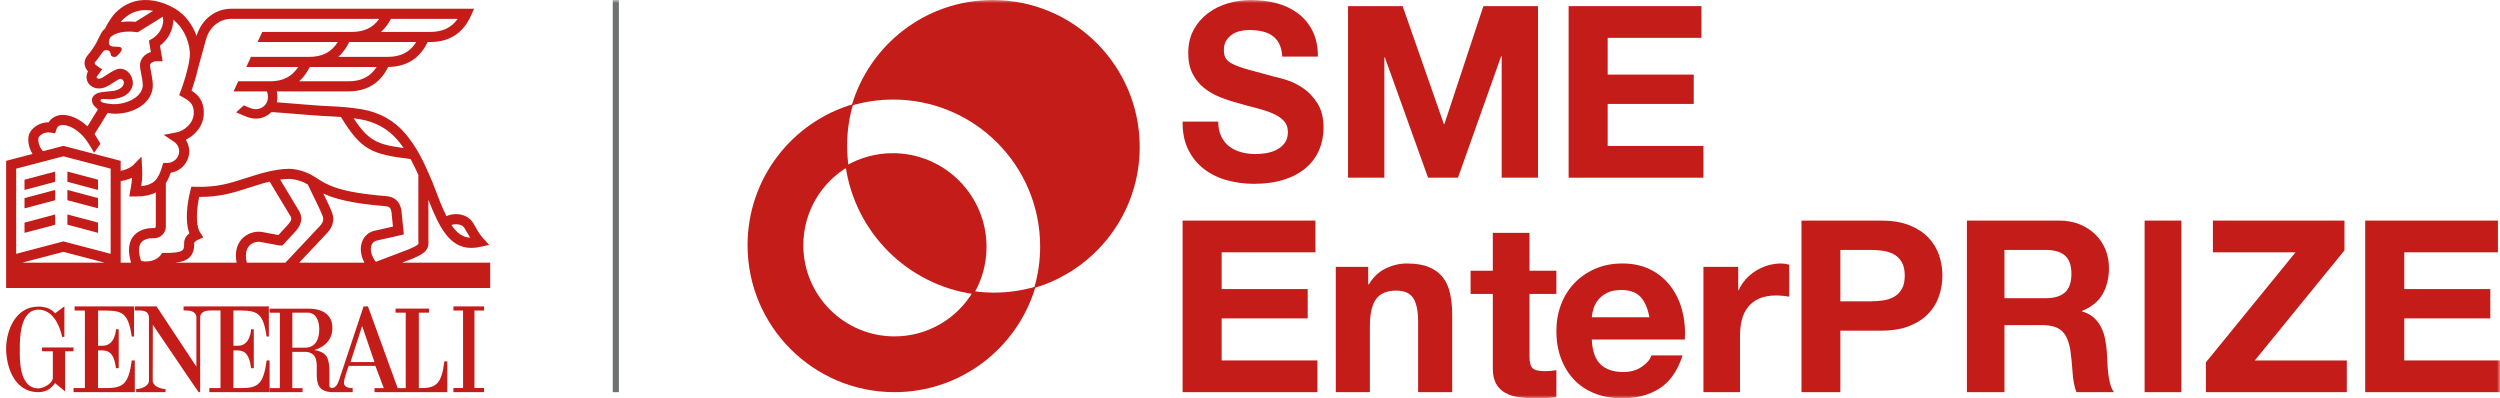 <svg width="408" height="65" viewBox="0 0 408 65" fill="none" xmlns="http://www.w3.org/2000/svg">
<path fill-rule="evenodd" clip-rule="evenodd" d="M15.998 56.429L16.008 50.681C19.571 50.681 20.877 50.498 21.5 54.917H21.875V50L12.171 50.003V50.681H13.852V63.335H12V64H22V58.828H21.5C21 62.739 20.02 63.335 17.271 63.335H15.998V57.186H16.738C17.968 57.218 18.671 57.945 18.921 60.09H19.377L19.373 53.734H18.928C18.928 53.766 18.838 56.469 16.683 56.429H15.998Z" fill="#C31C19"/>
<path fill-rule="evenodd" clip-rule="evenodd" d="M12 56.71H6.866V57.324H8.623V61.78C8.326 62.911 6.748 63.383 6.277 63.383C2.999 63.383 3.233 58.316 3.233 56.96C3.233 55.719 3.116 50.535 6.277 50.535C8.505 50.535 9.679 52.876 10.148 54.98H10.503C10.503 54.115 10.518 49.99 10.51 50L8.978 51.145C9.01 51.137 8.274 50.036 6.277 50.036C2.408 50.036 0.988 54.115 1 56.96C1.018 59.565 2.155 64 6.277 64C7.574 64 8.488 63.303 8.978 62.512L10.615 63.875V57.324H12V56.71Z" fill="#C31C19"/>
<path fill-rule="evenodd" clip-rule="evenodd" d="M72.523 58.967C72.052 62.771 71.121 63.341 68.513 63.341H68.353V51.032H70.014V50.369H64.556V51.032H66.216V63.341H64.898L60.049 50H59.335L55.298 62.141C55.306 62.106 54.992 63.181 54.327 63.313C53.715 63.346 53.758 63.013 53.758 62.896V60.562C53.758 59.952 53.715 58.559 53.098 57.92C52.411 57.203 51.236 57.149 51.265 57.121C51.265 57.121 54.245 56.483 54.245 53.545C54.245 51.485 52.864 50.462 50.554 50.372H44V51.034H45.678V63.346H44V64H49.377V63.346H47.701V57.425H49.936C53.816 57.757 49.271 64.004 54.354 64H57.557V63.341C57.381 63.341 56.207 63.377 56.132 62.53C56.085 61.917 56.904 59.714 56.904 59.714H61.267L62.637 63.346H61.117V64H73V58.967H72.523ZM49.842 56.735H47.71V51.029H50.436C52.037 51.28 52.103 53.196 52.103 53.808C52.103 55.284 51.507 56.735 49.842 56.735ZM57.202 59.084L59.097 53.196L61.117 59.084H57.202Z" fill="#C31C19"/>
<path fill-rule="evenodd" clip-rule="evenodd" d="M38.097 50.672C41.603 50.672 42.895 50.499 43.506 54.92H43.876V50H29.965V50.672H30.328C30.819 50.672 31.984 50.709 32.05 51.764V59.837L25.542 50H22V50.672H22.586C23.285 50.672 24.264 50.704 24.308 51.764V62.106C24.308 63.117 22.841 63.497 22.226 63.497H22.22V64H27.014V63.497C26.402 63.497 24.923 63.117 24.923 62.106L24.941 53.003C27.516 56.79 32.379 64.007 32.423 64H32.666V51.764C32.734 50.709 33.899 50.672 34.39 50.672H35.987V63.335H34.166V64H44V58.83H43.506C43.016 62.74 42.053 63.337 39.35 63.337H38.097V57.188H38.824C40.036 57.219 40.727 57.947 40.973 60.092H41.419L41.416 53.736H40.978C40.978 53.767 40.891 56.469 38.772 56.429H38.097V50.672Z" fill="#C31C19"/>
<path fill-rule="evenodd" clip-rule="evenodd" d="M79 50.683V50H74V50.683H75.569L75.575 63.319H74V64H79V63.319H77.429V50.683H79Z" fill="#C31C19"/>
<path fill-rule="evenodd" clip-rule="evenodd" d="M65.618 42.863L67.288 42.226L67.313 42.218C69.685 41.228 70.023 40.61 69.912 39.02V32.591C71.717 37.212 73.424 40.46 76.923 40.459C77.4 40.459 77.907 40.399 78.453 40.275L79.821 39.963L78.88 38.918C78.28 38.252 77.989 37.736 77.655 37.138C77.516 36.893 77.373 36.639 77.202 36.358C76.382 35.017 74.436 34.565 72.857 35.277C72.142 33.845 71.42 31.977 70.555 29.673L70.365 29.234C70.216 28.892 70.066 28.546 69.912 28.197V28.14H69.886C69.349 26.924 68.777 25.702 68.091 24.557C67.469 23.519 66.835 22.624 66.155 21.816C64.329 19.657 61.914 18.314 58.976 17.823C56.944 17.487 55.503 17.415 53.683 17.324C53.306 17.308 52.91 17.288 52.49 17.265C51.666 17.219 49.962 17.078 48.313 16.943C47.203 16.85 46.064 16.756 45.168 16.69C45.229 16.437 45.263 16.173 45.263 15.898C45.263 15.531 45.23 15.204 45.166 14.913H56.858C59.873 14.913 62.053 13.57 63.354 10.928C66.35 10.899 68.516 9.529 69.796 6.856H70.216C73.332 6.856 75.563 5.422 76.845 2.593L77.371 1.427H37.753C35.148 1.427 32.932 3.139 32.103 5.786L32.078 5.877C31.405 3.984 30.17 2.377 28.59 1.432C26.393 0.113 23.894 -0.329 21.905 0.249C21.245 0.441 20.591 0.739 20.059 1.094C19.601 1.399 18.959 1.886 18.493 2.485C17.988 3.139 17.498 3.931 17.139 4.672C16.91 4.86 16.735 5.055 16.613 5.244L16.137 6.141L16.113 6.19C15.545 7.484 14.854 8.376 14.317 9.01C13.783 9.638 13.756 10.231 13.827 10.621C13.907 11.047 14.134 11.396 14.375 11.658L14.359 11.682C14.201 11.956 14.119 12.271 14.119 12.592C14.119 13.644 15.03 14.441 16.148 14.441C16.961 14.441 17.627 14.057 18.33 13.589C18.616 13.398 19.373 12.892 19.622 12.864C19.934 12.864 20.217 13.15 20.217 13.467C20.217 14.331 19.114 14.795 18.324 14.852L16.716 15.026C15.556 15.135 15.006 15.753 15.006 16.307C15.006 16.862 15.272 17.175 15.456 17.359L15.575 17.484L15.983 17.85L14.275 20.62C13.06 19.485 11.636 18.798 10.374 18.756C9.559 18.729 8.854 18.978 8.334 19.472C8.183 19.616 8.05 19.78 7.941 19.96H7.91C6.561 19.96 5.477 20.687 4.945 21.504C4.369 22.398 4.574 23.944 5.31 25.122L1 26.25V47H80V42.863H65.618ZM75.807 37.222C75.963 37.478 76.097 37.717 76.228 37.947C76.387 38.233 76.544 38.509 76.728 38.799C75.487 38.721 74.549 38.029 73.677 36.719C74.48 36.438 75.451 36.638 75.807 37.222ZM58.707 19.45C61.256 19.872 63.34 21.028 64.906 22.882C65.242 23.28 65.566 23.703 65.884 24.16C61.598 23.594 60.108 22.965 57.71 19.299C58.03 19.342 58.36 19.39 58.707 19.45ZM56.858 13.267H48.818C49.508 12.657 50.083 11.875 50.549 10.929H61.475C60.448 12.517 58.959 13.267 56.858 13.267ZM63.258 9.282H55.219C55.929 8.654 56.522 7.841 56.994 6.856H67.935C66.906 8.504 65.398 9.282 63.258 9.282ZM63.805 3.074H74.698C73.676 4.525 72.223 5.21 70.216 5.21H62.172C62.814 4.642 63.359 3.931 63.805 3.074ZM19.786 3.498C20.043 3.166 20.46 2.8 20.96 2.467C21.351 2.208 21.862 1.975 22.358 1.831C23.148 1.602 24.056 1.587 24.992 1.769L22.105 3.564C21.744 3.527 21.392 3.508 21.052 3.508C20.561 3.508 20.11 3.548 19.697 3.615L19.786 3.498ZM16.411 16.355C16.435 16.24 16.526 16.149 16.622 16.152L18.029 16.198C19.747 16.138 21.494 15.425 21.691 13.624C21.691 12.405 20.832 11.219 19.622 11.219C18.972 11.219 18.242 11.67 17.424 12.216C16.89 12.572 16.468 12.855 16.148 12.855C15.931 12.855 15.757 12.71 15.757 12.592L15.768 12.53L16.666 11.318L15.89 10.791C15.723 10.682 15.465 10.476 15.437 10.323C15.424 10.249 15.527 10.12 15.562 10.08C15.881 9.701 16.253 9.242 16.625 8.672C16.855 8.349 16.988 8.171 17.373 8.171C17.752 8.171 18.062 8.477 18.062 8.852C18.062 9.103 18.334 9.301 18.672 9.301C19.01 9.301 19.162 9.058 19.371 8.852C19.371 8.852 20.171 8.111 19.748 7.762C19.263 7.362 17.321 8.178 17.861 6.381L17.996 6.125C18.203 5.849 19.131 5.154 21.052 5.154C21.415 5.154 21.797 5.181 22.189 5.229L22.48 5.268L26.551 2.737C26.587 2.823 26.599 2.884 26.599 2.884L26.604 2.907C26.816 4.151 26.038 5.628 24.794 6.347L24.3 6.634L24.62 8.487C23.573 8.809 22.846 9.655 22.846 10.671C22.846 11.022 22.926 11.435 23.026 11.959C23.14 12.542 23.269 13.201 23.303 13.872C23.303 15.799 20.664 17.072 18.433 17L18.376 16.998C18.284 16.994 16.863 16.882 16.512 16.604C16.445 16.553 16.392 16.439 16.411 16.355ZM6.319 22.405C6.638 21.908 7.375 21.48 8.296 21.642L8.995 21.763L9.215 21.086C9.274 20.904 9.353 20.77 9.46 20.666C9.659 20.479 9.95 20.393 10.324 20.403C11.308 20.435 12.542 21.126 13.545 22.209C13.908 22.603 14.231 23.061 14.52 23.523C14.577 23.618 14.64 23.724 14.697 23.816C14.779 23.944 14.846 24.049 14.86 24.075L15.358 24.936C15.697 24.458 16.036 23.978 16.373 23.499L16.34 23.379C16.264 23.214 16.084 22.929 15.976 22.761L15.9 22.637L15.893 22.628C15.882 22.61 15.838 22.539 15.778 22.445C15.665 22.268 15.502 22.009 15.432 21.867L17.564 18.432C18.097 18.542 18.55 18.558 18.767 18.558H18.819C21.828 18.558 24.94 16.81 24.94 13.885V13.813C24.901 13.016 24.753 12.255 24.634 11.644C24.555 11.241 24.482 10.861 24.482 10.671C24.482 10.35 24.929 9.994 25.571 9.994H26.544L26.103 7.455C27.472 6.44 28.311 4.785 28.27 3.205C29.744 4.345 30.787 6.321 30.976 8.424C31.032 9.034 30.912 9.89 30.717 10.787L30.611 11.164L30.628 11.169C30.28 12.636 29.766 14.143 29.494 14.859L29.242 15.52L29.855 15.871C30.953 16.497 31.627 16.954 31.627 18.41C31.627 20.082 30.133 21.362 28.692 21.633L26.721 22.006L28.39 23.127C28.923 23.488 29.242 24.072 29.242 24.693C29.242 25.742 28.357 26.595 27.268 26.595H26.64L26.464 27.177C25.851 29.186 25.186 30.169 23.049 30.378C23.146 29.769 23.216 29.181 23.216 28.351C23.216 28.154 23.201 27.607 23.192 27.433L23.096 25.56L21.788 26.898C21.345 27.351 20.559 27.712 19.695 27.883V26.25L10.35 23.804L7.022 24.675C6.282 23.928 6.13 22.691 6.319 22.405ZM3.628 42.863L10.35 41.1L17.067 42.863H3.628ZM18.058 41.42L10.35 39.398L2.639 41.42V27.524L10.35 25.507L18.058 27.524V41.42ZM21.643 38.718C20.949 39.726 20.865 41.118 21.388 42.863H19.695V29.553C20.303 29.459 20.953 29.285 21.561 29.005C21.527 29.586 21.448 30.045 21.341 30.66C21.315 30.8 21.29 30.95 21.263 31.108L21.1 32.068H22.069C23.517 32.068 24.598 31.84 25.428 31.41V36.965C25.428 37.107 25.319 37.222 25.184 37.222H24.939C23.5 37.222 22.299 37.768 21.643 38.718ZM39.407 39.074C38.814 39.759 38.24 40.952 38.613 42.863H28.6C29.676 42.756 30.459 42.502 30.997 41.937C31.653 41.249 31.712 40.31 31.69 39.64C31.711 39.58 31.82 39.355 32.309 39.13L33.172 38.736L32.656 37.933C31.799 36.606 32.173 33.712 32.504 32.138H32.581C35.977 32.138 38.173 31.428 40.488 30.677C41.093 30.481 41.715 30.28 42.375 30.087L42.392 30.08C42.407 30.077 43.084 29.86 44.005 29.642L47.271 35.063L47.299 35.109C47.624 35.576 47.665 35.884 47.074 36.58L45.438 38.359L42.755 37.856L42.731 37.852C41.519 37.664 40.215 38.145 39.407 39.074ZM40.29 42.863C39.995 41.697 40.115 40.765 40.641 40.158C41.147 39.575 41.923 39.398 42.47 39.478L45.578 40.06L45.656 40.074H46.089L48.287 37.687L48.306 37.664C48.683 37.224 49.822 35.889 48.659 34.187L45.721 29.312C46.207 29.244 46.697 29.198 47.147 29.198L47.166 29.197C47.18 29.201 48.654 29.176 50.23 30.103C50.444 30.564 50.742 31.172 51.072 31.848C51.688 33.106 52.456 34.672 52.669 35.306C52.737 35.506 52.944 36.111 52.209 36.877L46.581 42.863H40.29ZM59.471 42.863H48.836L53.393 38.016C54.313 37.058 54.606 35.906 54.218 34.774C53.998 34.121 53.396 32.87 52.771 31.587C54.58 32.434 57.322 33.195 62.902 33.649C63.574 33.705 63.752 33.935 63.886 34.551L64.13 36.979L61.213 37.636C60.237 37.829 59.471 38.477 59.106 39.414C58.707 40.449 58.843 41.667 59.471 42.863ZM60.634 40.011C60.795 39.594 61.107 39.333 61.537 39.248L65.905 38.266L65.51 34.341L65.497 34.255C65.389 33.741 65.064 32.175 63.035 32.009C55.23 31.372 53.42 30.206 51.521 28.97L51.512 28.953L51.501 28.959L51.379 28.879C49.353 27.557 47.339 27.546 47.141 27.551C44.929 27.553 42.131 28.436 41.903 28.509C41.228 28.709 40.597 28.911 39.985 29.109C37.542 29.901 35.43 30.588 31.883 30.481L31.235 30.461L31.069 31.094C30.941 31.579 29.947 35.529 30.905 38.068C30.046 38.75 30.046 39.539 30.053 39.645C30.088 40.513 29.885 40.727 29.817 40.797C29.408 41.227 28.047 41.282 26.902 41.282H26.887H26.471L26.223 41.621C25.518 42.601 23.993 42.83 23.018 42.58C22.585 41.265 22.576 40.257 22.99 39.655C23.477 38.948 24.514 38.872 24.939 38.872H25.184C26.222 38.872 27.063 38.016 27.063 36.965V29.892C27.382 29.4 27.635 28.833 27.855 28.194C29.568 27.92 30.88 26.454 30.88 24.693C30.88 24.017 30.682 23.364 30.326 22.807C31.91 22.037 33.263 20.468 33.263 18.41C33.263 16.353 32.237 15.41 31.26 14.792C31.536 14.001 31.989 12.614 32.298 11.213L33.667 6.267C34.28 4.327 35.882 3.074 37.753 3.074H61.894C60.871 4.523 59.421 5.21 57.411 5.21H42.801L42.039 6.856H55.129C54.101 8.504 52.596 9.282 50.457 9.282H40.962L40.201 10.929H48.671C47.646 12.517 46.157 13.267 44.058 13.267H38.881L38.118 14.913H43.542C43.591 14.98 43.728 15.231 43.728 15.898C43.728 16.957 42.846 17.818 41.76 17.818C41.388 17.818 41.069 17.732 40.511 17.501L39.791 17.195L38.531 18.333C38.769 18.434 39.003 18.534 39.239 18.635V18.637C40.329 19.113 40.937 19.36 41.76 19.36C42.758 19.36 43.658 18.943 44.298 18.279C45.229 18.34 46.727 18.464 48.178 18.582C49.915 18.728 51.553 18.862 52.401 18.906C52.826 18.93 53.223 18.951 53.604 18.968C54.323 19.005 54.982 19.039 55.639 19.085C58.935 24.479 60.624 25.186 67.008 25.957C67.466 26.788 67.88 27.666 68.275 28.549V39.049L68.276 39.109C68.311 39.591 68.311 39.756 68.248 39.844C68.026 40.135 67.041 40.549 66.697 40.692L61.32 42.735C60.607 41.761 60.35 40.746 60.634 40.011Z" fill="#C31C19"/>
<path fill-rule="evenodd" clip-rule="evenodd" d="M16 29.325L11 28V29.672L16 31V29.325Z" fill="#C31C19"/>
<path fill-rule="evenodd" clip-rule="evenodd" d="M4 31L9 29.675V28L4 29.326V31Z" fill="#C31C19"/>
<path fill-rule="evenodd" clip-rule="evenodd" d="M4 34L9 32.676V31L4 32.324V34Z" fill="#C31C19"/>
<path fill-rule="evenodd" clip-rule="evenodd" d="M16 32.326L11 31V32.676L16 34V32.326Z" fill="#C31C19"/>
<path fill-rule="evenodd" clip-rule="evenodd" d="M16 36.327L11 35V36.673L16 38V36.327Z" fill="#C31C19"/>
<path fill-rule="evenodd" clip-rule="evenodd" d="M4 38L9 36.675V35L4 36.327V38Z" fill="#C31C19"/>
<mask id="mask0_0_4" style="mask-type:alpha" maskUnits="userSpaceOnUse" x="0" y="0" width="408" height="65">
<path fill-rule="evenodd" clip-rule="evenodd" d="M0 65H408V0H0V65Z" fill="white"/>
</mask>
<g mask="url(#mask0_0_4)">
<path fill-rule="evenodd" clip-rule="evenodd" d="M100 64H101V0H100V64Z" fill="#6F7072"/>
<path fill-rule="evenodd" clip-rule="evenodd" d="M162.013 0C151.116 0 141.921 7.269 139 17.222C141.146 16.592 143.415 16.248 145.765 16.248C159.013 16.248 169.752 26.987 169.752 40.235C169.752 42.585 169.409 44.854 168.779 47C178.731 44.079 186 34.884 186 23.987C186 10.74 175.261 0 162.013 0Z" fill="#C31C19"/>
<path fill-rule="evenodd" clip-rule="evenodd" d="M162.235 47.753C161.084 47.753 159.953 47.666 158.846 47.51C156.264 51.929 151.474 54.899 145.987 54.899C137.766 54.899 131.101 48.235 131.101 40.013C131.101 34.526 134.072 29.736 138.49 27.154C138.334 26.047 138.248 24.917 138.248 23.766C138.248 21.416 138.592 19.147 139.222 17C129.269 19.922 122 29.116 122 40.013C122 53.261 132.739 64 145.987 64C156.884 64 166.079 56.731 169 46.779C166.854 47.409 164.585 47.753 162.235 47.753Z" fill="#C31C19"/>
<path fill-rule="evenodd" clip-rule="evenodd" d="M138 27.096C139.536 37.912 148.089 46.464 158.906 48V47.999C160.229 45.735 161 43.109 161 40.299C161 31.85 154.151 25 145.701 25C142.889 25 140.264 25.771 138 27.095V27.096Z" fill="#C31C19"/>
<path fill-rule="evenodd" clip-rule="evenodd" d="M199.316 22.289C199.647 22.958 200.087 23.5 200.636 23.915C201.184 24.331 201.828 24.639 202.568 24.84C203.308 25.04 204.073 25.141 204.864 25.141C205.4 25.141 205.974 25.094 206.586 25C207.199 24.906 207.772 24.726 208.308 24.458C208.844 24.19 209.29 23.822 209.648 23.354C210.004 22.886 210.184 22.289 210.184 21.566C210.184 20.79 209.947 20.16 209.476 19.678C209.003 19.197 208.385 18.795 207.619 18.474C206.854 18.153 205.986 17.872 205.017 17.63C204.047 17.39 203.066 17.122 202.071 16.827C201.05 16.56 200.055 16.232 199.086 15.844C198.116 15.456 197.249 14.953 196.484 14.338C195.718 13.722 195.099 12.952 194.628 12.028C194.155 11.104 193.92 9.986 193.92 8.674C193.92 7.203 194.219 5.924 194.819 4.84C195.418 3.755 196.203 2.851 197.173 2.129C198.142 1.406 199.239 0.87 200.463 0.522C201.688 0.175 202.913 0 204.137 0C205.566 0 206.936 0.168 208.251 0.502C209.565 0.838 210.732 1.38 211.752 2.129C212.772 2.879 213.583 3.836 214.182 5C214.781 6.164 215.082 7.577 215.082 9.237H209.265C209.213 8.381 209.041 7.671 208.749 7.108C208.455 6.546 208.065 6.105 207.581 5.783C207.096 5.462 206.541 5.234 205.917 5.101C205.291 4.967 204.609 4.9 203.869 4.9C203.384 4.9 202.899 4.953 202.415 5.06C201.93 5.168 201.49 5.355 201.095 5.622C200.699 5.891 200.374 6.225 200.119 6.626C199.864 7.028 199.736 7.537 199.736 8.153C199.736 8.715 199.838 9.171 200.042 9.518C200.247 9.867 200.648 10.187 201.248 10.482C201.847 10.777 202.676 11.071 203.735 11.366C204.794 11.661 206.178 12.035 207.887 12.49C208.397 12.597 209.105 12.791 210.011 13.072C210.917 13.354 211.816 13.802 212.709 14.418C213.602 15.034 214.374 15.857 215.024 16.888C215.674 17.919 216 19.237 216 20.844C216 22.156 215.757 23.373 215.273 24.498C214.788 25.622 214.068 26.593 213.111 27.409C212.154 28.227 210.968 28.862 209.552 29.317C208.136 29.772 206.497 30 204.635 30C203.129 30 201.669 29.805 200.253 29.418C198.837 29.03 197.587 28.421 196.503 27.59C195.418 26.761 194.557 25.703 193.92 24.417C193.282 23.132 192.976 21.606 193.001 19.84H198.818C198.818 20.803 198.984 21.62 199.316 22.289Z" fill="#C31C19"/>
<path fill-rule="evenodd" clip-rule="evenodd" d="M228.909 1L235.641 20.255H235.722L242.091 1H251V29H245.074V9.157H244.993L237.939 29H233.061L226.007 9.353H225.926V29H220V1H228.909Z" fill="#C31C19"/>
<path fill-rule="evenodd" clip-rule="evenodd" d="M277.675 1V6.177H262.373V12.176H276.417V16.961H262.373V23.823H278V29H256V1H277.675Z" fill="#C31C19"/>
<path fill-rule="evenodd" clip-rule="evenodd" d="M214.675 36V41.177H199.373V47.176H213.417V51.961H199.373V58.823H215V64H193V36H214.675Z" fill="#C31C19"/>
<path fill-rule="evenodd" clip-rule="evenodd" d="M223.288 43.554V46.401H223.406C224.111 45.215 225.025 44.352 226.148 43.811C227.271 43.271 228.421 43 229.595 43C231.084 43 232.305 43.205 233.259 43.613C234.211 44.022 234.962 44.589 235.511 45.314C236.06 46.039 236.444 46.922 236.667 47.964C236.888 49.005 237 50.158 237 51.424V64H231.437V52.452C231.437 50.765 231.176 49.506 230.653 48.675C230.131 47.845 229.204 47.429 227.872 47.429C226.357 47.429 225.26 47.885 224.581 48.794C223.902 49.703 223.563 51.2 223.563 53.283V64H218V43.554H223.288Z" fill="#C31C19"/>
<path fill-rule="evenodd" clip-rule="evenodd" d="M254 44.182V47.971H249.615V58.181C249.615 59.138 249.783 59.776 250.121 60.095C250.458 60.414 251.132 60.573 252.145 60.573C252.482 60.573 252.805 60.56 253.114 60.533C253.423 60.507 253.719 60.468 254 60.414V64.801C253.494 64.88 252.931 64.934 252.313 64.96C251.694 64.987 251.09 65 250.5 65C249.572 65 248.693 64.94 247.865 64.821C247.035 64.701 246.304 64.468 245.672 64.123C245.039 63.777 244.54 63.285 244.175 62.647C243.809 62.009 243.627 61.171 243.627 60.134V47.971H240V44.182H243.627V38H249.615V44.182H254Z" fill="#C31C19"/>
<path fill-rule="evenodd" clip-rule="evenodd" d="M267.738 48.459C267.046 47.705 265.994 47.327 264.584 47.327C263.661 47.327 262.895 47.482 262.284 47.792C261.673 48.102 261.185 48.486 260.818 48.945C260.452 49.404 260.193 49.889 260.045 50.401C259.896 50.913 259.807 51.372 259.78 51.776H269.184C268.912 50.32 268.431 49.215 267.738 48.459ZM261.205 59.46C262.073 60.296 263.322 60.714 264.95 60.714C266.117 60.714 267.121 60.424 267.962 59.844C268.803 59.265 269.319 58.651 269.509 58.004H274.598C273.784 60.512 272.535 62.305 270.853 63.383C269.17 64.462 267.135 65 264.747 65C263.091 65 261.598 64.738 260.269 64.212C258.939 63.686 257.813 62.938 256.89 61.967C255.967 60.997 255.255 59.838 254.753 58.489C254.251 57.141 254 55.658 254 54.041C254 52.478 254.257 51.021 254.773 49.673C255.288 48.325 256.021 47.159 256.971 46.175C257.921 45.191 259.054 44.416 260.37 43.849C261.687 43.283 263.145 43 264.747 43C266.538 43 268.098 43.343 269.428 44.031C270.758 44.719 271.85 45.642 272.705 46.802C273.56 47.961 274.177 49.282 274.557 50.765C274.937 52.248 275.072 53.798 274.964 55.415H259.78C259.861 57.276 260.336 58.625 261.205 59.46Z" fill="#C31C19"/>
<path fill-rule="evenodd" clip-rule="evenodd" d="M283.675 43.554V47.35H283.76C284.04 46.718 284.418 46.131 284.895 45.591C285.371 45.05 285.917 44.589 286.535 44.206C287.151 43.825 287.809 43.528 288.511 43.317C289.211 43.106 289.94 43 290.697 43C291.089 43 291.523 43.067 292 43.198V48.419C291.72 48.365 291.384 48.32 290.991 48.28C290.598 48.24 290.22 48.221 289.856 48.221C288.763 48.221 287.838 48.393 287.081 48.734C286.325 49.078 285.714 49.545 285.252 50.138C284.79 50.731 284.46 51.424 284.264 52.215C284.068 53.005 283.97 53.862 283.97 54.786V64H278V43.554H283.675Z" fill="#C31C19"/>
<path fill-rule="evenodd" clip-rule="evenodd" d="M305.277 49.177C306.005 49.177 306.706 49.124 307.38 49.02C308.054 48.915 308.645 48.712 309.158 48.412C309.67 48.112 310.08 47.687 310.391 47.138C310.7 46.588 310.856 45.87 310.856 44.98C310.856 44.092 310.7 43.372 310.391 42.824C310.08 42.274 309.67 41.849 309.158 41.549C308.645 41.249 308.054 41.046 307.38 40.941C306.706 40.837 306.005 40.784 305.277 40.784H300.346V49.177H305.277ZM307.017 36C308.821 36 310.357 36.255 311.624 36.764C312.891 37.275 313.921 37.948 314.717 38.784C315.511 39.621 316.091 40.576 316.454 41.647C316.818 42.719 317 43.83 317 44.98C317 46.105 316.818 47.21 316.454 48.294C316.091 49.379 315.511 50.34 314.717 51.176C313.921 52.013 312.891 52.686 311.624 53.196C310.357 53.706 308.821 53.961 307.017 53.961H300.346V64H294V36H307.017Z" fill="#C31C19"/>
<path fill-rule="evenodd" clip-rule="evenodd" d="M333.839 48.667C335.244 48.667 336.298 48.353 337 47.726C337.702 47.098 338.054 46.079 338.054 44.667C338.054 43.308 337.702 42.321 337 41.706C336.298 41.092 335.244 40.784 333.839 40.784H327.127V48.667H333.839ZM336.024 36C337.273 36 338.398 36.203 339.4 36.608C340.401 37.014 341.26 37.569 341.975 38.275C342.691 38.98 343.237 39.798 343.614 40.726C343.991 41.654 344.18 42.654 344.18 43.726C344.18 45.373 343.835 46.797 343.147 48C342.457 49.203 341.332 50.118 339.771 50.745V50.823C340.525 51.033 341.149 51.353 341.644 51.785C342.138 52.216 342.542 52.726 342.854 53.314C343.166 53.902 343.393 54.549 343.537 55.255C343.679 55.961 343.777 56.666 343.83 57.373C343.855 57.818 343.881 58.34 343.907 58.941C343.933 59.543 343.979 60.157 344.044 60.785C344.109 61.412 344.213 62.007 344.356 62.569C344.499 63.131 344.713 63.608 345 64H338.873C338.534 63.112 338.327 62.053 338.249 60.824C338.171 59.595 338.054 58.419 337.897 57.294C337.689 55.83 337.247 54.758 336.571 54.079C335.894 53.399 334.789 53.059 333.253 53.059H327.127V64H321V36H336.024Z" fill="#C31C19"/>
<path fill-rule="evenodd" clip-rule="evenodd" d="M350 64H356V36H350V64Z" fill="#C31C19"/>
<path fill-rule="evenodd" clip-rule="evenodd" d="M374.633 41.177H361.146V36H382.618V40.863L367.985 58.824H383V64H360V59.137L374.633 41.177Z" fill="#C31C19"/>
<path fill-rule="evenodd" clip-rule="evenodd" d="M407.675 36V41.177H392.373V47.176H406.416V51.961H392.373V58.823H408V64H386V36H407.675Z" fill="#C31C19"/>
</g>
</svg>
